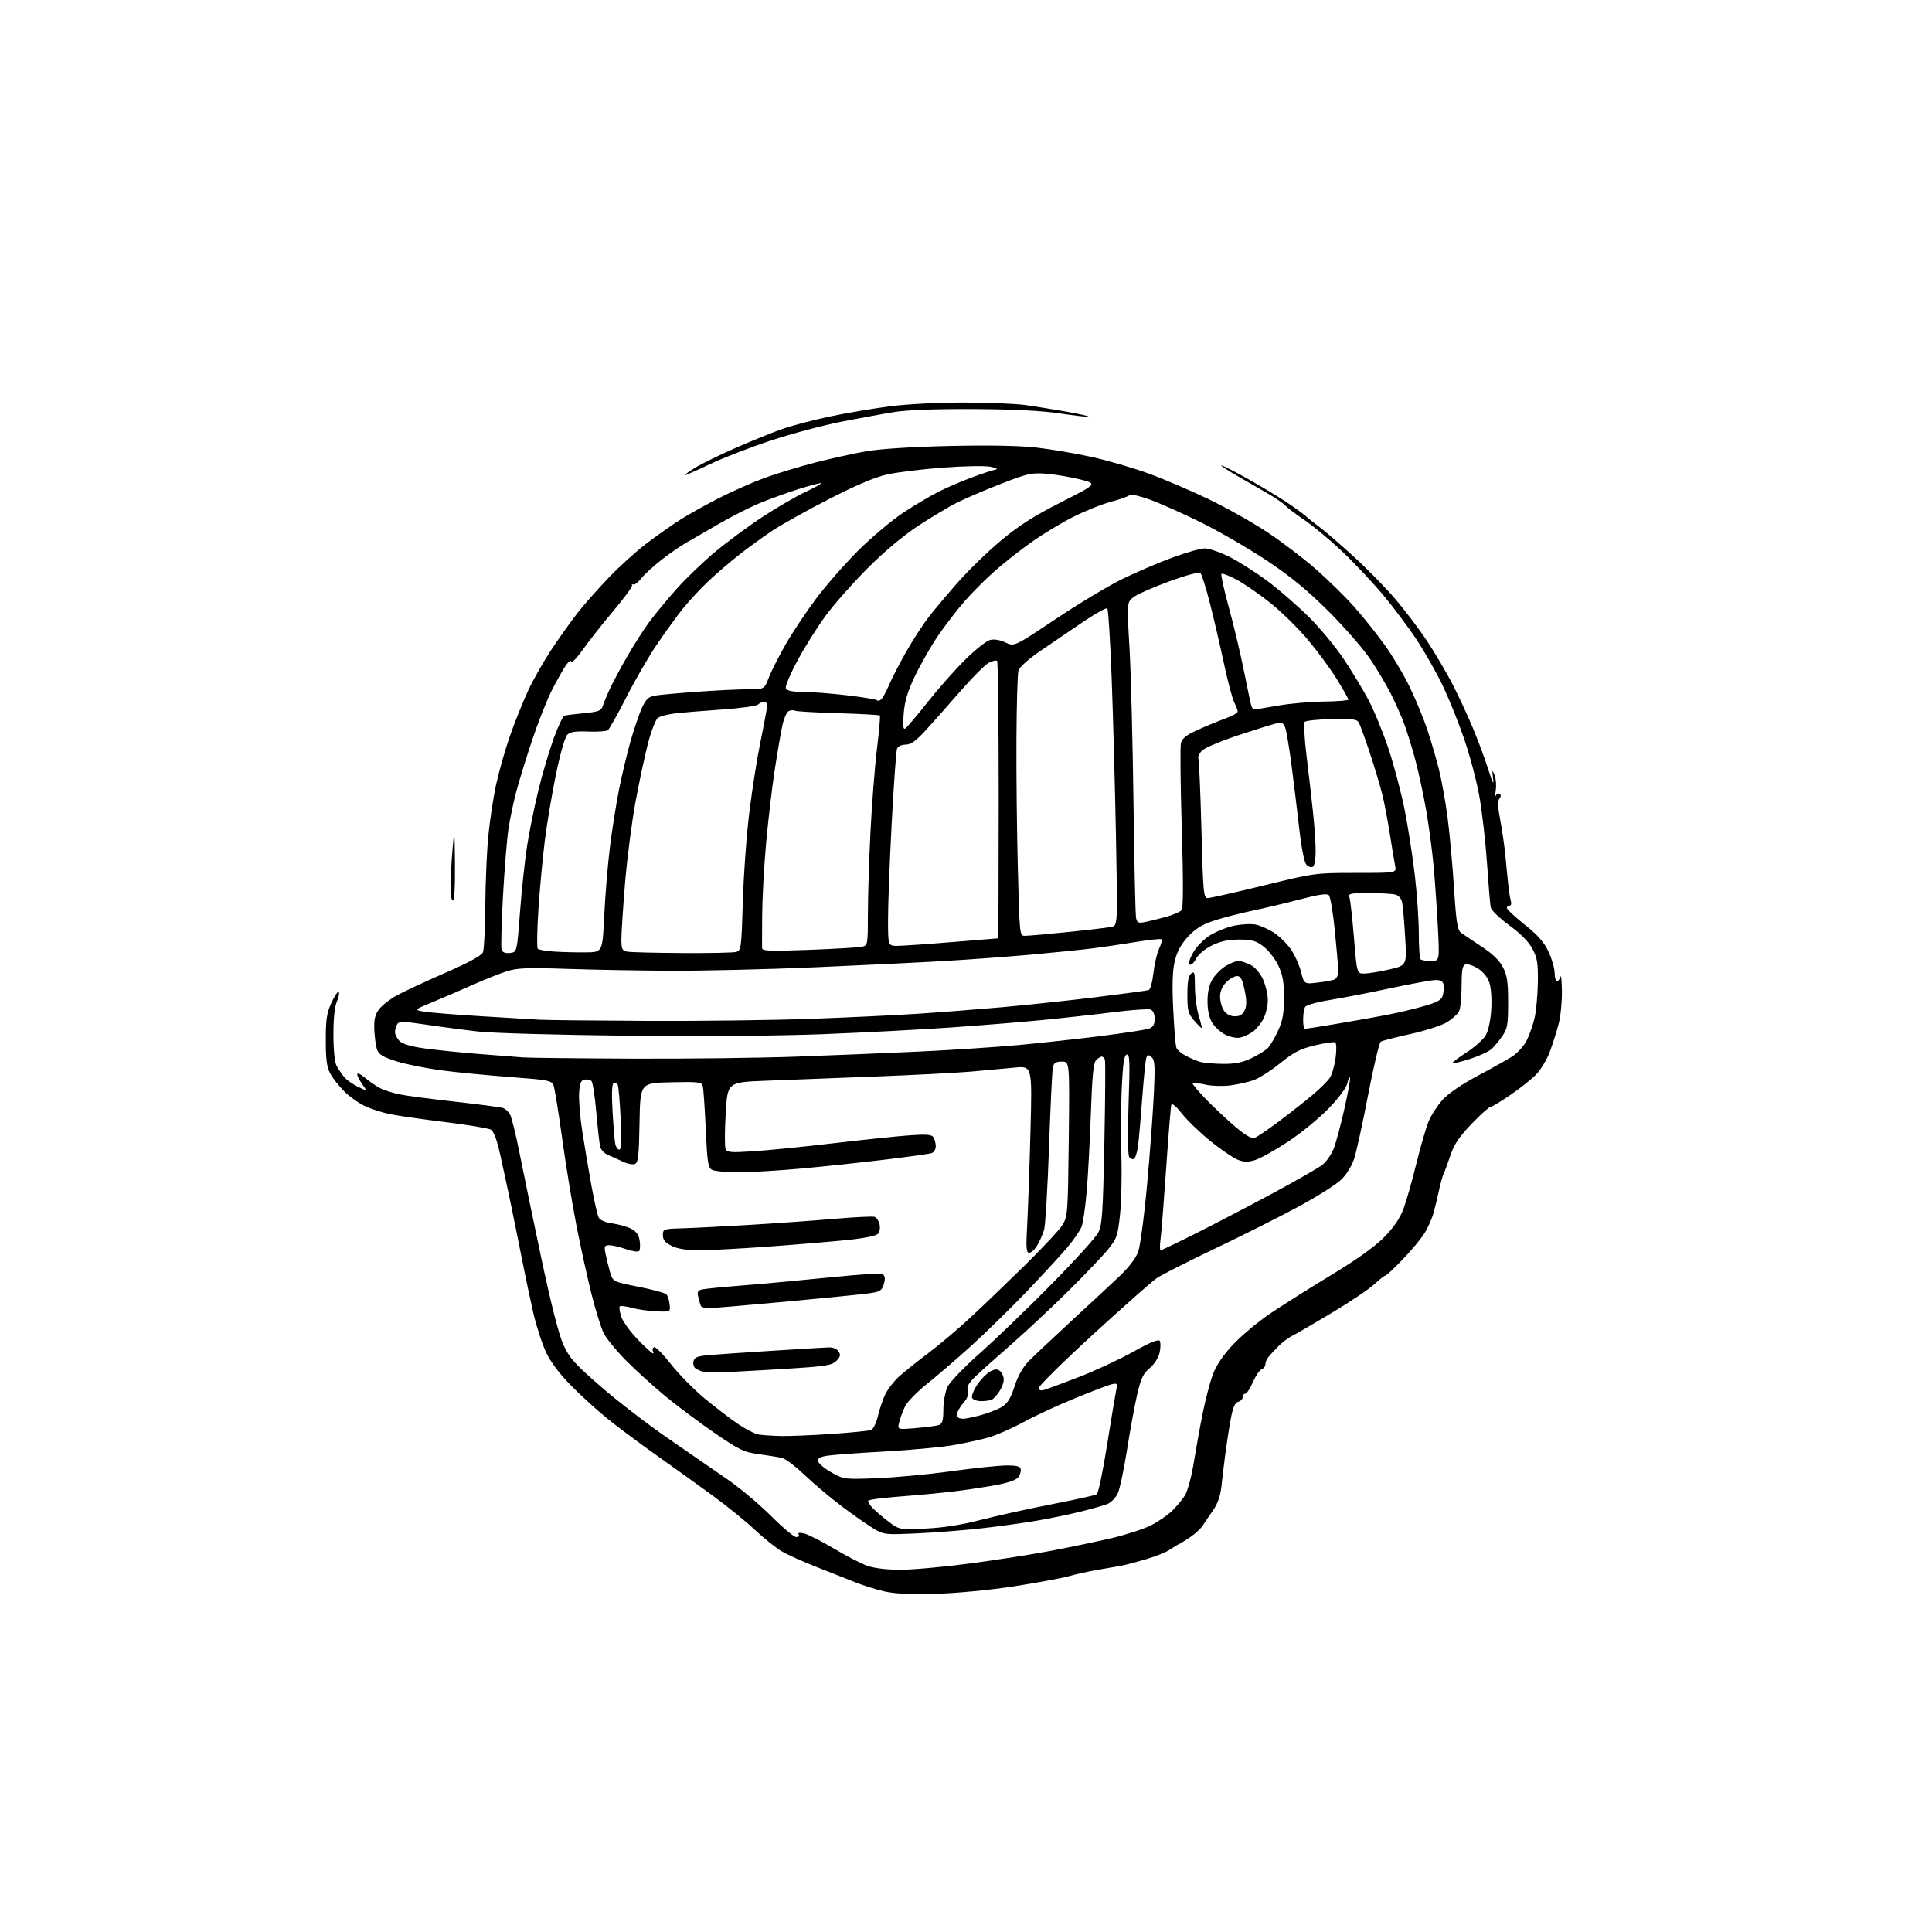 <?xml version="1.0" encoding="UTF-8" standalone="no"?>
<svg 
  version="1.1" 
  xmlns="http://www.w3.org/2000/svg" 
  xmlns:xlink="http://www.w3.org/1999/xlink" 
  xmlns:svg="http://www.w3.org/2000/svg"
  xmlns:rdf="http://www.w3.org/1999/02/22-rdf-syntax-ns#"
  xmlns:cc="http://creativecommons.org/ns#"
  xmlns:dc="http://purl.org/dc/elements/1.1/"
  viewBox="0 0 768 768"
  width="768"
  height="768"
>
<style>svg {background-color: white; }</style>"
<path stroke="none" fill="black" fill-rule="evenodd" d="M372.00,633.56C361.87,633.85 355.69,633.55 351.50,632.59C348.20,631.83 343.02,630.21 340.00,628.99C336.98,627.77 330.08,625.05 324.68,622.94C319.28,620.83 312.98,617.99 310.68,616.63C308.38,615.27 303.57,611.41 300.00,608.06C296.43,604.72 289.00,598.69 283.50,594.67C278.00,590.65 267.88,583.38 261.00,578.52C254.12,573.65 245.20,566.99 241.17,563.71C237.14,560.43 230.70,554.55 226.87,550.66C222.43,546.15 218.87,541.39 217.06,537.54C215.50,534.22 213.23,527.23 212.02,522.01C210.82,516.79 208.77,507.12 207.48,500.51C206.18,493.90 204.19,484.00 203.04,478.50C201.89,473.00 200.03,464.33 198.89,459.24C197.45,452.78 196.28,449.69 195.02,449.01C194.02,448.48 185.84,447.13 176.85,446.02C167.86,444.92 158.03,443.51 155.00,442.89C151.97,442.27 147.49,440.82 145.04,439.67C142.59,438.52 138.90,435.90 136.85,433.85C134.79,431.79 132.30,428.62 131.31,426.80C129.92,424.25 129.51,421.23 129.51,413.50C129.50,405.22 129.89,402.66 131.76,398.60C133.01,395.90 134.30,393.97 134.65,394.31C134.99,394.66 134.65,396.41 133.88,398.22C133.00,400.31 132.52,405.14 132.54,411.50C132.57,417.70 133.07,422.38 133.87,423.83C134.58,425.11 135.91,427.06 136.83,428.15C137.75,429.25 140.19,430.98 142.26,431.99C146.01,433.82 146.01,433.82 144.01,431.01C142.90,429.46 142.00,427.66 142.00,427.01C142.00,426.36 143.40,427.00 145.12,428.45C146.84,429.89 149.51,431.73 151.07,432.54C152.63,433.34 156.06,434.45 158.70,435.00C161.34,435.55 171.39,436.88 181.04,437.95C190.69,439.02 199.25,440.16 200.06,440.47C200.88,440.78 202.05,441.86 202.68,442.86C203.30,443.86 205.01,450.71 206.47,458.09C207.93,465.46 211.83,484.30 215.14,499.95C219.04,518.37 222.14,530.56 223.94,534.52C226.34,539.83 228.35,542.07 238.90,551.25C245.59,557.07 257.70,566.38 265.79,571.93C273.88,577.48 284.53,584.83 289.45,588.26C294.38,591.69 302.12,598.21 306.65,602.75C311.19,607.29 315.62,611.00 316.51,611.00C317.39,611.00 317.83,610.53 317.48,609.96C317.06,609.28 317.81,609.15 319.67,609.57C321.22,609.93 326.55,612.64 331.50,615.58C336.45,618.53 342.47,621.63 344.88,622.47C347.51,623.39 352.72,624.00 357.97,624.00C362.77,624.00 375.20,622.88 385.59,621.50C395.99,620.13 410.57,617.85 418.00,616.43C425.42,615.02 436.17,612.77 441.87,611.43C447.57,610.08 454.55,607.83 457.37,606.42C460.19,605.01 463.99,602.43 465.82,600.68C467.64,598.93 469.99,596.12 471.03,594.43C472.08,592.74 473.65,586.95 474.52,581.55C475.39,576.15 476.99,567.26 478.09,561.79C479.18,556.33 481.01,549.38 482.14,546.36C483.49,542.75 486.22,538.69 490.13,534.52C493.40,531.03 499.99,525.51 504.78,522.25C509.58,519.00 520.48,512.11 529.00,506.96C539.16,500.82 546.45,495.62 550.15,491.87C554.04,487.94 556.45,484.40 557.90,480.54C559.05,477.45 561.38,469.29 563.06,462.39C564.75,455.50 566.97,447.90 568.00,445.51C569.02,443.12 571.50,439.35 573.50,437.13C575.71,434.68 581.15,430.97 587.32,427.69C592.92,424.72 599.18,421.21 601.22,419.89C603.27,418.58 605.84,415.70 606.93,413.50C608.01,411.30 609.42,407.25 610.05,404.50C610.67,401.75 611.24,395.45 611.32,390.50C611.43,382.92 611.09,380.82 609.18,377.20C607.68,374.37 604.54,371.17 599.94,367.82C595.99,364.94 592.79,361.82 592.56,360.62C592.34,359.45 591.68,351.52 591.10,343.00C590.52,334.48 589.14,322.51 588.04,316.41C586.94,310.31 584.20,300.00 581.96,293.51C579.72,287.01 575.90,277.56 573.48,272.51C571.06,267.46 566.44,259.32 563.22,254.42C560.00,249.51 553.93,241.41 549.74,236.41C545.54,231.41 538.22,223.64 533.46,219.13C528.70,214.63 522.04,209.08 518.65,206.79C515.27,204.51 511.82,201.91 511.00,201.02C510.18,200.13 507.25,198.09 504.50,196.49C501.75,194.88 496.14,191.64 492.02,189.29C487.91,186.93 484.99,185.00 485.53,185.00C486.07,185.00 491.00,187.53 496.48,190.62C501.97,193.71 509.00,197.97 512.12,200.08C515.24,202.20 518.40,204.51 519.14,205.21C519.89,205.92 522.30,207.84 524.50,209.49C526.70,211.13 532.77,216.36 538.00,221.12C543.23,225.87 550.65,233.44 554.50,237.93C558.35,242.42 564.10,250.01 567.27,254.80C570.44,259.58 575.00,267.32 577.41,272.00C579.82,276.68 583.48,284.55 585.54,289.50C587.61,294.45 590.36,301.88 591.66,306.00C593.34,311.32 593.88,312.34 593.53,309.50C593.10,306.02 593.17,305.83 594.08,308.00C594.65,309.38 594.89,312.07 594.60,314.00C594.30,315.93 594.31,316.93 594.62,316.24C594.92,315.55 595.60,315.26 596.13,315.58C596.74,315.96 596.70,316.65 596.04,317.45C595.29,318.36 595.39,320.88 596.39,326.11C597.16,330.18 598.09,336.65 598.45,340.50C598.80,344.35 599.32,349.52 599.59,352.00C599.86,354.48 600.31,357.29 600.61,358.25C600.90,359.21 600.65,360.00 600.07,360.00C599.48,360.00 599.00,360.43 599.00,360.96C599.00,361.48 602.20,364.47 606.10,367.58C611.38,371.79 613.82,374.57 615.59,378.38C616.91,381.19 617.98,384.96 617.99,386.75C618.00,388.54 618.42,390.00 618.93,390.00C619.44,390.00 620.06,389.21 620.31,388.25C620.56,387.29 620.82,389.89 620.88,394.04C620.95,398.19 620.36,404.04 619.57,407.05C618.79,410.07 617.20,415.05 616.05,418.14C614.90,421.22 612.46,425.26 610.64,427.12C608.83,428.98 604.22,432.64 600.40,435.25C596.59,437.86 593.03,440.00 592.48,440.00C591.93,440.00 588.56,443.04 584.99,446.75C580.16,451.78 578.03,454.90 576.67,459.00C575.66,462.02 574.42,465.40 573.91,466.50C573.40,467.60 572.57,470.52 572.06,473.00C571.55,475.48 570.58,479.52 569.90,482.00C569.22,484.48 567.50,488.30 566.08,490.50C564.66,492.70 560.80,497.31 557.50,500.74C554.20,504.18 551.19,506.99 550.81,507.00C550.42,507.00 548.40,508.58 546.31,510.52C544.21,512.45 536.65,517.54 529.50,521.82C522.35,526.11 515.23,530.24 513.69,531.01C512.14,531.78 509.66,533.64 508.19,535.14C506.71,536.64 504.94,538.55 504.25,539.39C503.56,540.23 503.00,541.56 503.00,542.35C503.00,543.14 502.31,544.05 501.47,544.37C500.63,544.69 499.08,546.99 498.01,549.48C496.94,551.97 495.61,554.00 495.04,554.00C494.47,554.00 494.00,554.62 494.00,555.38C494.00,556.14 493.20,556.98 492.21,557.23C490.91,557.58 490.11,559.43 489.24,564.10C488.58,567.62 487.61,573.88 487.08,578.00C486.54,582.12 485.84,587.98 485.52,591.00C485.13,594.66 484.02,597.79 482.22,600.37C480.72,602.50 478.87,605.23 478.10,606.43C477.33,607.64 475.08,609.72 473.10,611.06C471.12,612.40 469.05,613.68 468.50,613.89C467.95,614.11 466.38,615.07 465.00,616.03C463.62,616.99 459.35,618.70 455.50,619.84C451.65,620.97 447.15,622.15 445.50,622.45C443.85,622.75 439.80,623.45 436.50,624.00C433.20,624.55 428.02,625.69 425.00,626.53C421.98,627.37 412.07,629.20 403.00,630.60C393.44,632.07 380.40,633.32 372.00,633.56zM364.50,609.54C351.94,610.11 351.36,610.05 347.32,607.66C345.02,606.30 339.39,602.38 334.82,598.93C330.24,595.49 323.53,589.85 319.91,586.39C316.28,582.94 312.23,579.86 310.91,579.55C309.58,579.24 305.46,578.57 301.75,578.07C295.62,577.23 293.98,576.45 283.75,569.42C277.56,565.17 268.68,558.50 264.00,554.61C259.32,550.72 252.46,544.46 248.74,540.71C245.02,536.95 241.11,532.17 240.04,530.08C238.97,527.98 236.76,520.92 235.12,514.39C233.48,507.85 230.76,495.46 229.08,486.85C227.40,478.24 224.86,462.71 223.44,452.35C222.01,441.98 220.48,432.57 220.03,431.43C219.27,429.53 217.87,429.26 202.85,428.14C193.86,427.47 181.58,426.28 175.56,425.49C169.54,424.70 161.53,423.09 157.75,421.92C152.43,420.28 150.66,419.24 149.95,417.37C149.44,416.04 148.93,412.49 148.80,409.50C148.63,405.33 149.05,403.40 150.62,401.27C151.74,399.75 154.88,397.27 157.58,395.77C160.29,394.27 168.96,390.22 176.86,386.77C186.60,382.52 191.47,379.86 192.00,378.50C192.43,377.40 192.84,369.07 192.91,360.00C192.98,350.93 193.51,338.55 194.09,332.50C194.67,326.45 196.05,317.27 197.16,312.09C198.27,306.92 200.73,298.23 202.62,292.79C204.52,287.35 207.78,279.18 209.88,274.63C211.98,270.09 216.41,262.35 219.72,257.43C223.02,252.52 227.67,246.05 230.05,243.05C232.43,240.05 237.77,234.02 241.93,229.66C246.10,225.30 252.88,219.17 257.00,216.03C261.12,212.90 267.17,208.64 270.43,206.57C273.69,204.49 280.67,200.60 285.93,197.93C291.19,195.25 299.32,191.67 304.00,189.96C308.68,188.25 317.62,185.53 323.89,183.91C330.15,182.29 339.38,180.26 344.39,179.39C350.02,178.42 362.70,177.62 377.56,177.28C393.12,176.93 405.30,177.16 412.06,177.93C417.80,178.58 427.68,180.26 434.00,181.66C440.32,183.05 450.45,186.00 456.50,188.20C462.55,190.40 473.35,195.02 480.50,198.45C487.65,201.89 498.23,207.85 504.00,211.70C509.77,215.55 518.37,222.10 523.11,226.26C527.84,230.42 534.56,237.01 538.04,240.89C541.52,244.78 547.05,251.68 550.33,256.23C553.61,260.78 558.22,268.55 560.58,273.50C562.94,278.45 565.99,285.88 567.37,290.00C568.74,294.12 570.79,301.10 571.91,305.50C573.03,309.90 574.63,318.72 575.45,325.11C576.28,331.49 577.42,344.09 578.00,353.11C578.87,366.67 579.35,369.72 580.77,370.77C581.72,371.47 585.40,373.95 588.94,376.27C593.31,379.14 596.04,381.78 597.44,384.50C599.12,387.76 599.50,390.36 599.50,398.50C599.50,407.43 599.24,408.87 597.09,412.00C595.76,413.93 593.74,416.29 592.59,417.25C591.44,418.21 587.62,419.90 584.10,421.01C580.58,422.12 577.52,422.86 577.31,422.65C577.10,422.44 579.61,420.53 582.88,418.41C586.15,416.30 589.61,413.23 590.58,411.60C591.62,409.83 592.51,405.75 592.78,401.46C593.05,397.29 592.75,392.76 592.06,390.68C591.31,388.40 589.61,386.30 587.41,384.94C585.51,383.77 583.29,383.06 582.47,383.37C581.34,383.81 581.00,385.82 581.00,392.03C581.00,396.49 580.53,401.01 579.96,402.08C579.38,403.15 577.25,405.07 575.21,406.34C573.17,407.61 566.66,409.71 560.76,411.01C554.85,412.31 549.51,413.69 548.89,414.07C548.28,414.45 546.02,423.93 543.87,435.13C541.72,446.33 539.23,457.75 538.34,460.50C537.36,463.51 535.26,466.90 533.07,469.00C531.07,470.93 523.37,475.77 515.97,479.76C508.56,483.76 493.69,491.23 482.92,496.36C472.15,501.50 461.75,506.78 459.81,508.10C457.87,509.42 446.54,519.43 434.64,530.34C422.74,541.24 413.00,550.84 413.00,551.65C413.00,552.72 413.62,552.95 415.25,552.46C416.49,552.09 422.68,549.79 429.00,547.35C435.32,544.91 444.96,540.43 450.40,537.39C457.24,533.58 460.52,532.23 461.02,533.04C461.42,533.68 461.39,535.78 460.95,537.71C460.49,539.76 458.85,542.32 457.01,543.86C454.42,546.03 453.53,547.93 452.01,554.50C451.00,558.90 449.18,568.80 447.98,576.50C446.77,584.20 445.13,591.92 444.32,593.66C443.52,595.39 441.65,597.29 440.18,597.87C438.71,598.45 433.90,599.82 429.50,600.91C425.10,601.99 417.23,603.62 412.00,604.52C406.77,605.41 396.88,606.78 390.00,607.55C383.12,608.32 371.65,609.22 364.50,609.54zM368.00,607.62C375.04,607.29 382.29,606.15 390.00,604.15C396.32,602.52 409.01,599.72 418.19,597.94C427.37,596.15 435.37,594.39 435.97,594.02C436.57,593.65 438.38,585.06 439.99,574.92C441.61,564.79 443.24,554.97 443.62,553.10C444.27,549.90 444.17,549.74 441.90,550.28C440.58,550.59 434.04,553.08 427.37,555.81C420.70,558.53 411.48,562.80 406.87,565.30C402.27,567.80 396.02,570.55 393.00,571.41C389.98,572.27 383.63,573.65 378.91,574.47C374.19,575.28 362.04,576.42 351.91,576.98C341.78,577.54 331.56,578.28 329.20,578.62C325.95,579.09 324.98,579.64 325.21,580.87C325.38,581.77 327.77,583.76 330.51,585.31C335.43,588.07 335.68,588.10 348.50,587.61C355.65,587.34 368.93,586.10 378.00,584.85C387.07,583.60 396.97,582.56 399.98,582.54C404.11,582.51 405.54,582.87 405.76,584.02C405.92,584.85 405.48,586.31 404.78,587.25C403.97,588.34 400.58,589.50 395.50,590.42C391.10,591.21 383.68,592.32 379.00,592.88C374.32,593.44 366.90,594.16 362.50,594.49C358.10,594.82 352.49,595.32 350.02,595.61C347.56,595.89 345.35,596.31 345.11,596.55C344.87,596.79 345.54,597.96 346.59,599.14C347.64,600.32 350.52,602.82 353.00,604.70C357.50,608.12 357.50,608.12 368.00,607.62zM310.50,570.84C313.80,570.91 322.85,570.54 330.61,570.01C338.37,569.48 345.43,568.77 346.28,568.45C347.15,568.11 348.38,565.55 349.05,562.67C349.72,559.83 351.07,555.92 352.05,554.00C353.03,552.08 355.33,549.11 357.16,547.40C359.00,545.70 364.17,541.55 368.65,538.18C373.14,534.81 380.79,528.36 385.65,523.84C390.52,519.33 400.26,509.98 407.30,503.07C414.34,496.15 421.09,488.93 422.30,487.00C424.42,483.63 424.51,482.40 424.85,452.75C425.19,422.00 425.19,422.00 422.12,422.00C419.74,422.00 418.92,422.51 418.53,424.25C418.25,425.49 417.56,439.80 417.00,456.06C416.43,472.31 415.56,487.03 415.07,488.76C414.57,490.50 413.36,493.28 412.37,494.96C411.38,496.63 409.92,498.00 409.14,498.00C407.94,498.00 407.81,496.13 408.33,486.75C408.67,480.56 409.26,463.85 409.63,449.61C410.31,423.71 410.31,423.71 403.40,424.38C399.61,424.75 391.77,425.46 385.99,425.97C380.20,426.47 362.88,427.36 347.49,427.95C332.09,428.54 312.68,429.29 304.34,429.61C289.19,430.20 289.19,430.20 288.48,442.57C288.08,449.37 288.05,455.70 288.41,456.62C288.98,458.10 290.26,458.23 299.28,457.66C304.90,457.31 319.40,455.86 331.50,454.44C343.60,453.02 357.26,451.60 361.85,451.28C368.39,450.83 370.39,451.01 371.08,452.10C371.57,452.87 371.98,454.48 371.98,455.68C371.99,456.90 371.22,458.10 370.25,458.41C369.29,458.70 361.07,459.85 352.00,460.95C342.93,462.05 328.07,463.64 319.00,464.47C309.93,465.31 298.53,465.99 293.68,466.00C288.84,466.00 284.05,465.56 283.05,465.03C281.46,464.18 281.14,462.10 280.54,448.78C280.17,440.37 279.63,432.70 279.35,431.72C278.90,430.12 277.63,429.97 266.67,430.22C254.50,430.50 254.50,430.50 254.22,446.29C253.99,459.70 253.71,462.18 252.34,462.70C251.46,463.04 249.34,462.63 247.62,461.79C245.90,460.95 243.27,459.77 241.78,459.16C240.27,458.56 238.83,457.05 238.55,455.78C238.27,454.53 237.59,448.35 237.03,442.06C236.48,435.77 235.62,430.22 235.12,429.72C234.62,429.22 233.38,428.97 232.36,429.17C230.89,429.44 230.44,430.58 230.20,434.59C230.04,437.38 230.59,444.13 231.44,449.58C232.28,455.04 233.89,464.63 235.02,470.89C236.15,477.15 237.49,483.05 238.00,484.00C238.56,485.06 240.67,485.96 243.48,486.34C245.98,486.69 249.32,487.63 250.90,488.45C252.92,489.49 253.91,490.89 254.27,493.21C254.56,495.02 254.45,496.86 254.05,497.30C253.64,497.74 251.32,497.41 248.90,496.56C246.48,495.72 243.50,495.02 242.28,495.01C240.30,495.00 240.12,495.37 240.68,498.25C241.03,500.04 241.82,503.30 242.45,505.50C243.59,509.50 243.59,509.50 253.75,511.50C259.33,512.60 264.35,513.95 264.88,514.50C265.42,515.05 266.01,516.85 266.18,518.50C266.50,521.50 266.50,521.50 261.00,521.28C257.98,521.17 253.57,520.54 251.22,519.90C248.87,519.25 246.69,518.98 246.37,519.30C246.06,519.61 246.33,521.46 246.97,523.42C247.62,525.37 250.57,529.45 253.53,532.49C256.49,535.52 259.18,538.00 259.52,538.00C259.85,538.00 259.86,537.58 259.54,537.07C259.23,536.56 259.41,535.87 259.94,535.53C260.48,535.20 263.51,538.22 266.67,542.25C269.83,546.27 275.94,552.48 280.25,556.03C284.56,559.59 290.55,564.16 293.55,566.18C296.55,568.21 300.24,570.05 301.75,570.28C303.26,570.51 307.20,570.76 310.50,570.84zM364.20,567.68C368.33,567.34 372.45,566.77 373.35,566.42C374.61,565.94 375.00,564.47 375.00,560.29C375.00,557.26 375.74,553.25 376.65,551.33C377.57,549.40 383.22,543.50 389.40,538.03C395.50,532.63 408.21,520.40 417.63,510.85C427.05,501.31 435.57,491.93 436.55,490.00C438.12,486.94 438.43,482.47 439.00,454.50C439.36,436.90 439.46,421.94 439.22,421.25C438.98,420.56 438.42,420.00 437.96,420.00C437.51,420.00 436.51,420.63 435.73,421.41C434.67,422.47 434.16,427.56 433.65,442.16C433.28,452.80 432.55,466.73 432.01,473.13C431.48,479.53 430.56,486.03 429.97,487.59C429.38,489.14 426.79,492.90 424.21,495.95C421.63,499.00 414.36,506.89 408.05,513.49C401.75,520.08 391.84,529.77 386.04,535.02C380.24,540.27 372.31,547.10 368.40,550.21C364.50,553.31 360.59,557.34 359.73,559.17C358.86,561.00 357.83,563.81 357.43,565.41C356.70,568.32 356.70,568.32 364.20,567.68zM382.92,563.99C383.79,563.98 386.86,563.35 389.75,562.58C392.64,561.81 396.40,560.35 398.11,559.34C400.51,557.91 401.68,556.05 403.30,551.09C404.65,546.92 406.63,543.42 408.94,541.07C410.90,539.09 418.34,532.07 425.48,525.48C432.63,518.89 441.27,510.86 444.70,507.63C448.64,503.91 451.48,500.23 452.44,497.63C453.26,495.36 454.88,483.15 456.02,470.50C457.17,457.85 458.37,441.65 458.69,434.49C459.20,423.44 459.05,421.29 457.73,420.19C456.42,419.10 456.08,419.19 455.63,420.70C455.33,421.69 454.61,429.02 454.02,437.00C453.43,444.98 452.68,453.42 452.36,455.76C452.03,458.11 451.32,460.30 450.77,460.64C450.22,460.98 449.37,460.64 448.87,459.88C448.34,459.08 448.24,450.12 448.63,438.62C449.20,421.81 449.08,418.81 447.90,419.20C446.84,419.55 446.36,422.79 445.91,432.58C445.59,439.69 445.52,451.80 445.76,459.50C446.00,467.20 445.76,477.66 445.23,482.74C444.32,491.33 443.98,492.32 440.39,496.74C438.26,499.36 431.12,506.84 424.51,513.37C417.91,519.89 407.80,529.34 402.05,534.37C396.30,539.39 389.91,545.11 387.85,547.08C385.01,549.80 384.24,551.20 384.68,552.88C385.05,554.32 384.56,555.87 383.28,557.30C382.19,558.51 381.04,560.24 380.72,561.15C380.40,562.06 380.41,563.07 380.74,563.40C381.06,563.73 382.05,563.99 382.92,563.99zM390.22,556.98C388.35,556.99 386.71,556.41 386.41,555.63C386.12,554.88 387.07,552.51 388.51,550.38C389.96,548.25 392.26,545.91 393.64,545.18C395.58,544.16 396.45,544.13 397.57,545.06C398.36,545.71 399.00,547.21 399.00,548.40C399.00,549.59 398.24,551.67 397.31,553.03C396.38,554.39 395.14,555.83 394.56,556.23C393.98,556.64 392.02,556.98 390.22,556.98zM290.50,545.36C285.55,545.58 280.60,545.55 279.50,545.28C278.40,545.01 276.98,544.37 276.35,543.86C275.72,543.34 275.43,542.07 275.70,541.03C276.10,539.51 277.40,539.04 282.35,538.63C285.73,538.34 297.05,537.58 307.50,536.92C317.95,536.26 327.79,535.67 329.37,535.61C331.10,535.54 332.69,536.19 333.36,537.24C334.24,538.61 334.06,539.39 332.47,540.98C330.74,542.70 328.35,543.11 314.98,543.96C306.47,544.50 295.45,545.13 290.50,545.36zM281.85,520.00C280.35,520.00 278.93,519.66 278.70,519.25C278.47,518.84 277.98,517.27 277.62,515.77C277.08,513.49 277.34,512.96 279.24,512.55C280.48,512.28 287.57,511.58 295.00,511.00C302.43,510.42 317.87,509.00 329.32,507.84C343.77,506.38 350.46,506.06 351.18,506.78C351.87,507.47 351.90,508.79 351.28,510.66C350.43,513.22 349.74,513.57 344.42,514.25C341.16,514.66 326.37,516.13 311.54,517.50C296.72,518.88 283.36,520.00 281.85,520.00zM278.00,497.00C272.86,497.00 269.40,496.45 267.00,495.25C264.40,493.95 263.50,492.86 263.50,491.00C263.50,488.57 263.72,488.49 271.00,488.28C275.12,488.16 287.05,487.56 297.50,486.94C307.95,486.32 323.24,485.23 331.47,484.52C339.70,483.81 347.02,483.45 347.73,483.73C348.44,484.00 349.29,485.30 349.62,486.62C349.95,487.94 349.72,489.64 349.10,490.39C348.40,491.22 343.83,492.18 337.23,492.88C331.33,493.50 317.27,494.68 306.00,495.50C294.73,496.33 282.12,497.00 278.00,497.00zM461.38,497.00C461.74,497.00 468.21,493.89 475.76,490.10C483.32,486.30 497.01,479.15 506.19,474.21C515.38,469.27 524.15,464.24 525.69,463.03C527.24,461.81 529.24,458.92 530.16,456.61C531.07,454.29 533.00,447.08 534.46,440.59C535.92,434.09 536.90,428.57 536.65,428.32C536.40,428.06 535.90,429.16 535.55,430.75C535.19,432.42 532.01,436.65 528.10,440.69C524.35,444.56 517.07,450.50 511.93,453.89C506.79,457.27 500.90,460.55 498.84,461.17C495.93,462.04 494.38,461.99 491.86,460.94C490.08,460.21 485.28,456.91 481.20,453.63C477.12,450.34 472.03,445.44 469.89,442.74C467.56,439.79 465.85,438.36 465.61,439.16C465.39,439.90 464.47,451.30 463.56,464.50C462.65,477.70 461.65,490.41 461.32,492.75C461.00,495.09 461.03,497.00 461.38,497.00zM246.17,457.00C246.99,457.00 247.14,453.49 246.71,444.50C246.39,437.63 245.84,431.55 245.49,430.99C245.15,430.43 244.42,430.24 243.87,430.58C243.25,430.96 243.11,435.20 243.50,441.85C243.84,447.71 244.32,453.51 244.58,454.75C244.83,455.99 245.55,457.00 246.17,457.00zM498.76,452.30C499.72,451.96 504.10,448.98 508.50,445.68C512.90,442.39 518.89,437.68 521.81,435.21C524.73,432.75 527.81,429.70 528.64,428.42C529.48,427.15 530.50,423.59 530.92,420.51C531.34,417.37 531.28,414.68 530.78,414.37C530.29,414.06 526.65,414.59 522.69,415.54C516.80,416.96 514.31,418.25 508.90,422.63C505.27,425.57 500.48,428.62 498.27,429.40C496.05,430.19 491.83,431.12 488.87,431.49C485.92,431.85 481.49,431.69 479.03,431.13C476.57,430.57 474.34,430.32 474.08,430.58C473.83,430.84 476.29,433.79 479.56,437.13C482.83,440.48 488.09,445.40 491.26,448.07C495.21,451.40 497.57,452.73 498.76,452.30zM486.00,422.90C490.85,422.96 493.77,422.39 497.50,420.63C500.25,419.34 503.27,417.42 504.21,416.36C505.15,415.29 506.94,412.19 508.17,409.46C509.92,405.62 510.42,402.69 510.40,396.46C510.39,390.15 509.89,387.41 508.09,383.69C506.83,381.08 504.19,377.72 502.23,376.22C499.24,373.95 497.65,373.50 492.58,373.50C488.22,373.50 485.15,374.16 481.72,375.85C478.89,377.25 476.33,379.40 475.43,381.14C474.60,382.75 473.47,383.79 472.93,383.46C472.35,383.10 472.88,381.19 474.23,378.76C475.48,376.50 478.46,373.42 480.87,371.88C483.28,370.35 487.68,368.59 490.64,367.97C493.61,367.35 497.48,367.17 499.24,367.55C501.01,367.94 504.15,369.33 506.23,370.64C508.31,371.96 511.32,374.84 512.92,377.05C514.52,379.26 516.42,383.35 517.13,386.15C518.44,391.22 518.44,391.22 523.63,390.61C526.49,390.28 529.54,389.73 530.41,389.39C531.41,389.01 531.98,387.63 531.95,385.64C531.92,383.91 531.31,376.74 530.59,369.69C529.88,362.65 528.82,356.42 528.24,355.84C527.50,355.10 524.09,355.59 516.84,357.50C511.15,359.00 502.53,361.05 497.67,362.06C492.82,363.07 485.99,364.84 482.50,366.00C477.79,367.57 475.13,369.21 472.22,372.38C469.47,375.36 467.90,378.26 467.00,382.01C466.08,385.84 465.90,391.33 466.37,401.14C466.73,408.71 467.30,415.61 467.63,416.49C467.97,417.36 469.65,418.80 471.36,419.69C473.08,420.58 475.61,421.65 476.99,422.07C478.37,422.48 482.43,422.86 486.00,422.90zM251.50,420.82C272.95,420.91 302.43,420.55 317.00,420.01C331.57,419.48 353.62,418.56 366.00,417.98C378.38,417.39 395.70,416.25 404.50,415.45C413.30,414.64 428.15,413.03 437.50,411.85C446.85,410.68 455.51,409.34 456.75,408.88C458.41,408.27 459.00,407.25 459.00,404.99C459.00,403.09 458.38,401.70 457.38,401.31C456.48,400.97 449.84,401.44 442.63,402.35C435.41,403.26 422.60,404.68 414.17,405.50C405.73,406.32 389.31,407.65 377.67,408.46C366.03,409.27 343.47,410.45 327.55,411.08C310.20,411.77 278.93,412.02 249.55,411.71C222.57,411.43 196.00,410.69 190.50,410.08C185.00,409.47 175.61,408.24 169.64,407.35C160.43,405.97 158.65,405.94 157.91,407.11C157.43,407.88 157.02,409.29 157.02,410.25C157.01,411.21 157.82,412.82 158.82,413.82C160.04,415.04 163.43,416.03 169.07,416.80C173.71,417.43 183.35,418.41 190.50,418.98C197.65,419.55 205.53,420.16 208.00,420.34C210.47,420.51 230.05,420.73 251.50,420.82zM493.00,412.46C491.60,412.76 489.02,412.26 487.12,411.31C485.26,410.39 482.90,408.25 481.88,406.56C480.65,404.55 480.01,401.61 480.01,398.00C480.01,394.27 480.65,391.45 481.99,389.24C483.09,387.45 485.45,385.09 487.24,383.99C489.03,382.90 491.31,382.01 492.30,382.00C493.29,382.00 495.46,382.70 497.13,383.57C498.94,384.50 500.92,386.81 502.06,389.32C503.10,391.62 503.97,395.30 503.98,397.50C503.99,399.70 503.21,403.04 502.25,404.93C501.29,406.81 499.38,409.16 498.00,410.13C496.62,411.11 494.38,412.16 493.00,412.46zM477.69,408.64C477.56,408.77 476.23,407.46 474.73,405.72C472.31,402.92 472.00,401.77 472.00,395.41C472.00,390.26 472.42,387.89 473.50,387.00C474.81,385.92 475.00,386.59 475.00,392.22C475.00,395.77 475.66,400.87 476.46,403.54C477.27,406.22 477.82,408.51 477.69,408.64zM518.64,409.00C518.99,409.00 524.73,408.09 531.39,406.97C538.05,405.86 547.10,404.25 551.50,403.40C555.90,402.55 562.53,400.97 566.24,399.88C571.70,398.29 573.10,397.47 573.58,395.54C573.91,394.23 574.01,392.34 573.81,391.33C573.55,390.02 572.60,389.52 570.47,389.58C568.84,389.63 560.82,391.10 552.65,392.85C544.47,394.59 533.71,396.69 528.72,397.49C523.73,398.30 519.28,399.53 518.84,400.23C518.39,400.93 518.02,403.19 518.02,405.25C518.01,407.31 518.29,409.00 518.64,409.00zM257.50,405.81C278.40,405.91 307.65,405.54 322.50,405.00C337.35,404.45 356.48,403.54 365.00,402.97C373.52,402.41 388.38,401.25 398.00,400.41C407.62,399.56 424.50,397.77 435.50,396.41C446.50,395.06 456.01,393.77 456.64,393.55C457.27,393.33 458.11,390.30 458.50,386.82C458.89,383.35 459.89,379.02 460.73,377.21C461.57,375.41 462.02,373.69 461.73,373.40C461.44,373.11 457.00,373.56 451.85,374.41C446.71,375.26 438.90,376.41 434.50,376.97C430.10,377.53 419.07,378.66 410.00,379.47C400.93,380.28 385.62,381.41 376.00,381.98C366.38,382.55 342.98,383.69 324.00,384.51C305.02,385.33 279.15,385.94 266.50,385.88C253.85,385.82 235.19,385.48 225.04,385.13C209.76,384.61 205.71,384.77 201.54,386.07C198.77,386.94 192.90,389.26 188.50,391.23C184.10,393.20 176.90,396.30 172.50,398.12C164.50,401.43 164.50,401.43 168.50,402.13C170.70,402.51 180.82,403.32 191.00,403.94C201.18,404.55 211.75,405.18 214.50,405.35C217.25,405.51 236.60,405.72 257.50,405.81zM490.90,404.00C492.88,404.00 494.00,403.30 494.80,401.55C495.62,399.73 495.61,397.66 494.75,393.55C493.85,389.25 493.17,388.00 491.75,388.00C490.74,388.00 488.80,389.10 487.45,390.45C485.83,392.08 485.00,394.04 485.00,396.23C485.00,398.06 485.70,400.56 486.56,401.78C487.53,403.17 489.15,404.00 490.90,404.00zM542.25,387.00C543.82,387.00 548.29,386.28 552.17,385.39C559.24,383.78 559.24,383.78 558.58,372.64C558.22,366.51 557.69,360.31 557.40,358.85C557.09,357.23 556.04,355.98 554.69,355.62C553.49,355.29 548.74,355.02 544.14,355.01C536.87,355.00 535.87,355.21 536.40,356.61C536.74,357.49 537.56,364.69 538.21,372.61C539.40,387.00 539.40,387.00 542.25,387.00zM568.79,382.00C572.26,382.00 572.26,382.00 571.58,368.75C571.20,361.46 570.45,350.55 569.90,344.50C569.36,338.45 568.01,328.32 566.91,322.00C565.81,315.68 563.81,306.45 562.46,301.50C561.11,296.55 559.10,290.10 557.98,287.17C556.86,284.23 554.54,279.06 552.83,275.67C551.12,272.28 547.46,266.12 544.69,262.00C541.93,257.88 534.45,249.31 528.08,242.96C519.56,234.47 513.06,229.14 503.50,222.78C496.35,218.03 484.65,211.25 477.50,207.71C470.35,204.17 461.16,200.07 457.08,198.60C453.00,197.13 449.40,196.31 449.08,196.77C448.76,197.24 445.43,198.44 441.68,199.44C437.94,200.44 431.07,203.20 426.43,205.57C421.78,207.93 414.50,212.34 410.24,215.35C405.98,218.36 399.48,223.45 395.80,226.66C392.11,229.87 386.55,235.43 383.44,239.00C380.33,242.57 375.55,248.80 372.81,252.83C370.07,256.86 366.02,263.94 363.80,268.56C360.79,274.84 359.64,278.63 359.24,283.63C358.84,288.53 359.01,290.11 359.86,289.59C360.49,289.20 364.46,284.52 368.68,279.19C372.89,273.86 379.62,266.25 383.62,262.28C387.62,258.31 392.09,254.76 393.55,254.40C395.22,253.98 397.51,254.35 399.70,255.40C403.20,257.06 403.20,257.06 419.85,245.94C429.01,239.82 441.00,232.64 446.50,229.98C452.00,227.32 460.87,223.54 466.21,221.58C471.54,219.61 477.29,218.00 478.98,218.00C480.67,218.00 485.13,219.55 488.89,221.44C492.65,223.34 499.50,227.71 504.11,231.17C508.73,234.62 516.12,241.08 520.55,245.51C524.97,249.95 531.12,257.39 534.21,262.04C537.30,266.69 541.65,273.88 543.87,278.00C546.09,282.12 549.70,290.90 551.91,297.50C554.11,304.10 557.02,315.12 558.39,322.00C559.75,328.88 561.57,340.57 562.43,348.00C563.29,355.43 564.00,365.81 564.00,371.08C564.00,376.35 564.30,380.97 564.67,381.33C565.03,381.70 566.89,382.00 568.79,382.00zM202.74,378.82C205.50,378.50 205.50,378.50 206.71,362.50C207.38,353.70 208.65,341.85 209.54,336.17C210.42,330.49 212.43,320.59 214.00,314.17C215.57,307.75 218.29,298.53 220.05,293.67C221.81,288.82 223.75,284.69 224.37,284.49C224.99,284.30 228.52,283.85 232.21,283.50C237.93,282.95 239.01,282.53 239.59,280.68C239.96,279.48 241.20,276.48 242.34,274.00C243.48,271.52 246.61,265.68 249.29,261.00C251.98,256.32 256.01,250.03 258.27,247.00C260.52,243.97 265.30,238.20 268.89,234.16C272.48,230.12 279.29,223.56 284.03,219.58C288.77,215.61 297.33,209.28 303.06,205.51C308.78,201.75 316.62,197.20 320.48,195.40C324.34,193.60 326.96,192.10 326.30,192.07C325.64,192.03 321.54,193.13 317.19,194.50C312.84,195.88 306.01,198.35 302.02,199.99C298.03,201.64 290.72,205.35 285.77,208.24C280.82,211.13 275.07,214.45 272.99,215.61C270.91,216.77 266.54,219.78 263.27,222.29C260.01,224.80 256.27,228.20 254.95,229.85C253.64,231.50 252.20,232.63 251.76,232.35C251.31,232.08 251.07,232.27 251.23,232.78C251.38,233.30 247.96,237.93 243.63,243.07C239.31,248.22 233.91,255.06 231.65,258.27C229.39,261.48 227.36,263.59 227.15,262.95C226.94,262.32 225.90,263.09 224.83,264.65C223.77,266.22 221.32,270.58 219.39,274.34C217.46,278.11 213.90,287.11 211.49,294.34C209.07,301.58 206.21,310.88 205.14,315.00C204.06,319.12 202.69,325.70 202.10,329.61C201.51,333.52 200.53,345.59 199.93,356.42C199.33,367.26 199.09,376.80 199.41,377.63C199.78,378.59 200.99,379.02 202.74,378.82zM233.00,378.58C239.50,378.50 239.50,378.50 240.19,363.96C240.58,355.97 241.58,343.77 242.44,336.86C243.29,329.94 244.92,319.61 246.06,313.89C247.20,308.18 249.28,299.45 250.69,294.50C252.10,289.55 254.14,283.60 255.23,281.28C256.79,277.92 257.84,276.94 260.35,276.51C262.08,276.21 269.57,275.53 277.00,274.99C284.43,274.45 293.50,274.00 297.17,274.00C303.83,274.00 303.83,274.00 305.59,269.41C306.55,266.89 309.57,260.93 312.30,256.16C315.03,251.40 320.47,243.22 324.38,238.00C328.30,232.78 335.82,224.19 341.10,218.91C346.38,213.64 354.48,206.83 359.10,203.77C363.72,200.72 370.20,196.89 373.50,195.26C376.80,193.63 382.65,191.14 386.50,189.72C390.35,188.30 394.40,186.95 395.50,186.73C396.88,186.45 396.31,186.08 393.68,185.54C391.58,185.11 383.11,185.26 374.85,185.88C366.60,186.50 356.62,187.73 352.67,188.60C347.81,189.68 340.31,192.86 329.35,198.49C320.47,203.05 310.35,208.71 306.85,211.06C303.36,213.40 297.57,217.60 294.00,220.39C290.43,223.17 284.87,227.93 281.65,230.97C278.43,234.01 273.82,238.97 271.40,242.00C268.98,245.03 264.35,251.41 261.11,256.20C257.86,260.98 252.40,270.43 248.96,277.20C245.52,283.96 242.21,289.85 241.60,290.28C241.00,290.71 237.47,290.94 233.77,290.80C228.74,290.60 226.64,290.93 225.48,292.09C224.60,292.97 222.66,299.74 221.05,307.58C219.47,315.23 217.46,327.12 216.59,334.00C215.72,340.88 214.57,353.24 214.03,361.48C213.49,369.71 213.38,376.77 213.78,377.17C214.17,377.57 217.20,378.06 220.50,378.28C223.80,378.49 229.43,378.63 233.00,378.58zM271.00,378.85C281.73,378.92 291.45,378.72 292.60,378.41C294.62,377.87 294.73,377.07 295.30,358.17C295.62,347.35 296.82,331.19 297.95,322.26C299.08,313.32 300.96,301.40 302.12,295.76C303.28,290.11 304.45,284.04 304.72,282.25C305.08,279.89 304.83,279.00 303.81,279.00C303.03,279.00 301.92,279.48 301.33,280.07C300.75,280.65 294.24,281.55 286.88,282.05C279.52,282.56 271.16,283.26 268.29,283.60C265.43,283.94 262.37,284.74 261.50,285.38C260.63,286.02 258.86,290.58 257.58,295.52C256.30,300.46 254.05,311.02 252.58,319.00C251.12,326.98 249.27,341.38 248.47,351.00C247.68,360.62 247.02,370.61 247.01,373.18C247.00,377.24 247.30,377.92 249.25,378.29C250.49,378.53 260.27,378.78 271.00,378.85zM321.75,377.58C332.06,377.19 341.51,376.63 342.75,376.33C344.93,375.80 345.00,375.41 345.00,363.45C345.00,356.66 345.46,341.97 346.02,330.80C346.58,319.64 347.74,304.73 348.61,297.67C349.47,290.62 349.99,284.65 349.75,284.42C349.51,284.18 342.02,283.77 333.09,283.51C324.16,283.25 316.48,282.80 316.02,282.51C315.56,282.23 314.49,282.26 313.66,282.58C312.80,282.91 311.64,285.44 311.01,288.33C310.40,291.17 309.03,299.14 307.97,306.03C306.91,312.93 305.37,325.98 304.55,335.03C303.73,344.09 303.03,356.90 302.98,363.50C302.93,370.10 302.91,376.13 302.94,376.89C302.99,378.06 306.07,378.17 321.75,377.58zM356.75,375.99C358.81,375.98 368.60,375.31 378.50,374.49C388.40,373.68 396.61,373.01 396.75,373.01C396.89,373.00 397.00,348.32 397.00,318.17C397.00,288.01 396.72,263.05 396.37,262.71C396.03,262.36 394.53,262.71 393.04,263.48C391.55,264.25 386.32,269.51 381.41,275.16C376.51,280.81 370.30,287.81 367.60,290.72C363.98,294.63 361.99,296.00 359.96,296.00C358.33,296.00 356.96,296.67 356.58,297.65C356.23,298.56 355.29,311.72 354.48,326.90C353.67,342.08 353.01,359.34 353.01,365.25C353.00,376.00 353.00,376.00 356.75,375.99zM407.52,372.00C408.74,372.00 416.44,371.32 424.62,370.49C432.80,369.66 440.58,368.73 441.89,368.43C444.29,367.89 444.29,367.89 443.61,332.19C443.23,312.56 442.46,284.35 441.90,269.50C441.33,254.65 440.56,242.20 440.19,241.84C439.81,241.48 435.68,243.76 431.00,246.90C426.32,250.05 418.68,255.24 414.00,258.44C408.75,262.04 405.25,265.16 404.84,266.61C404.48,267.91 404.12,280.11 404.05,293.73C403.97,307.35 404.22,330.54 404.61,345.25C405.30,372.00 405.30,372.00 407.52,372.00zM455.29,366.50C457.05,366.15 460.80,365.22 463.62,364.44C466.43,363.66 469.18,362.45 469.73,361.76C470.38,360.93 470.40,349.84 469.77,329.19C469.24,311.97 469.10,296.75 469.44,295.37C469.91,293.49 471.64,292.15 476.29,290.06C479.70,288.52 484.64,286.49 487.25,285.55C489.86,284.61 492.00,283.40 492.00,282.87C492.00,282.34 491.38,280.69 490.63,279.20C489.87,277.72 488.06,270.88 486.59,264.00C485.13,257.12 482.63,246.38 481.05,240.13C479.46,233.87 477.74,228.34 477.23,227.83C476.67,227.27 471.78,228.56 464.68,231.15C458.28,233.48 451.90,236.31 450.50,237.44C447.94,239.50 447.94,239.50 448.99,257.50C449.56,267.40 450.27,295.07 450.58,319.00C450.88,342.93 451.34,363.54 451.60,364.82C452.01,366.85 452.48,367.06 455.29,366.50zM180.00,358.00C179.43,358.00 179.04,355.32 179.10,351.75C179.15,348.31 179.53,341.68 179.94,337.00C180.65,328.96 180.70,329.29 180.85,343.25C180.94,352.52 180.63,358.00 180.00,358.00zM480.11,357.00C481.10,357.00 491.09,354.75 502.30,352.00C522.52,347.04 522.84,347.00 538.93,347.00C555.16,347.00 555.16,347.00 554.60,344.25C554.29,342.74 553.34,337.00 552.48,331.50C551.62,326.00 550.24,318.80 549.41,315.50C548.58,312.20 546.34,304.77 544.44,299.00C542.53,293.23 540.55,287.84 540.05,287.04C539.32,285.90 537.02,285.64 529.32,285.83C523.93,285.97 519.13,286.47 518.66,286.94C518.20,287.40 518.52,293.57 519.39,300.64C520.26,307.71 521.42,317.87 521.98,323.21C522.54,328.55 523.00,335.39 523.00,338.40C523.00,341.42 522.51,344.19 521.90,344.56C521.30,344.93 520.16,344.59 519.38,343.81C518.48,342.91 517.41,337.60 516.48,329.44C515.67,322.32 514.27,310.88 513.38,304.00C512.48,297.12 511.36,290.48 510.89,289.23C510.19,287.37 509.53,287.07 507.27,287.58C505.74,287.93 498.99,290.04 492.26,292.27C485.53,294.50 479.09,297.20 477.94,298.27C476.80,299.33 476.09,300.80 476.37,301.52C476.65,302.25 477.20,315.03 477.59,329.92C478.25,355.08 478.43,357.00 480.11,357.00zM498.72,282.00C499.15,282.00 503.32,281.32 508.00,280.49C512.67,279.67 520.89,278.94 526.25,278.88C531.61,278.82 536.00,278.46 536.00,278.09C536.00,277.71 533.94,274.07 531.42,269.99C528.91,265.90 523.67,258.79 519.78,254.17C515.89,249.55 509.09,242.91 504.65,239.41C500.22,235.90 494.24,231.80 491.36,230.29C488.48,228.78 485.86,227.81 485.54,228.12C485.23,228.44 486.57,234.50 488.52,241.60C490.47,248.69 493.18,260.12 494.55,267.00C495.91,273.88 497.23,280.06 497.48,280.75C497.73,281.44 498.29,282.00 498.72,282.00zM350.51,277.77C351.13,277.07 352.50,274.48 353.54,272.00C354.59,269.52 357.61,263.70 360.25,259.05C362.90,254.40 366.87,248.26 369.08,245.40C371.28,242.54 376.56,236.27 380.79,231.46C385.03,226.65 392.75,219.16 397.96,214.82C405.07,208.88 411.02,205.10 421.84,199.61C436.25,192.31 436.25,192.31 429.38,190.58C425.59,189.63 419.57,188.61 416.00,188.33C410.03,187.86 408.54,188.19 397.77,192.38C391.32,194.89 383.45,198.26 380.27,199.87C377.10,201.48 370.23,205.60 365.00,209.02C359.04,212.93 351.55,219.21 344.89,225.87C339.06,231.72 331.59,240.16 328.29,244.64C324.99,249.12 319.94,257.14 317.07,262.47C314.20,267.80 312.09,272.80 312.39,273.58C312.78,274.59 314.73,275.01 319.22,275.03C322.67,275.05 330.58,275.67 336.78,276.40C342.98,277.13 348.36,278.02 348.72,278.39C349.08,278.75 349.89,278.47 350.51,277.77zM272.12,188.98C271.78,188.97 273.57,187.66 276.11,186.07C278.64,184.47 286.07,180.83 292.61,177.97C299.15,175.10 307.62,171.69 311.42,170.38C315.23,169.07 323.56,166.90 329.92,165.56C336.29,164.22 346.88,162.42 353.46,161.56C360.45,160.65 372.70,160.01 382.96,160.02C392.61,160.03 403.65,160.48 407.50,161.01C411.35,161.55 418.68,162.72 423.79,163.62C428.90,164.52 432.91,165.42 432.71,165.62C432.50,165.83 427.42,165.26 421.42,164.37C413.98,163.26 403.01,162.70 387.00,162.62C372.03,162.54 360.60,162.97 355.50,163.79C351.10,164.50 341.65,166.23 334.50,167.63C327.35,169.03 314.88,172.35 306.79,175.01C298.70,177.66 287.72,181.90 282.40,184.42C277.08,186.94 272.45,188.99 272.12,188.98z" />

</svg>